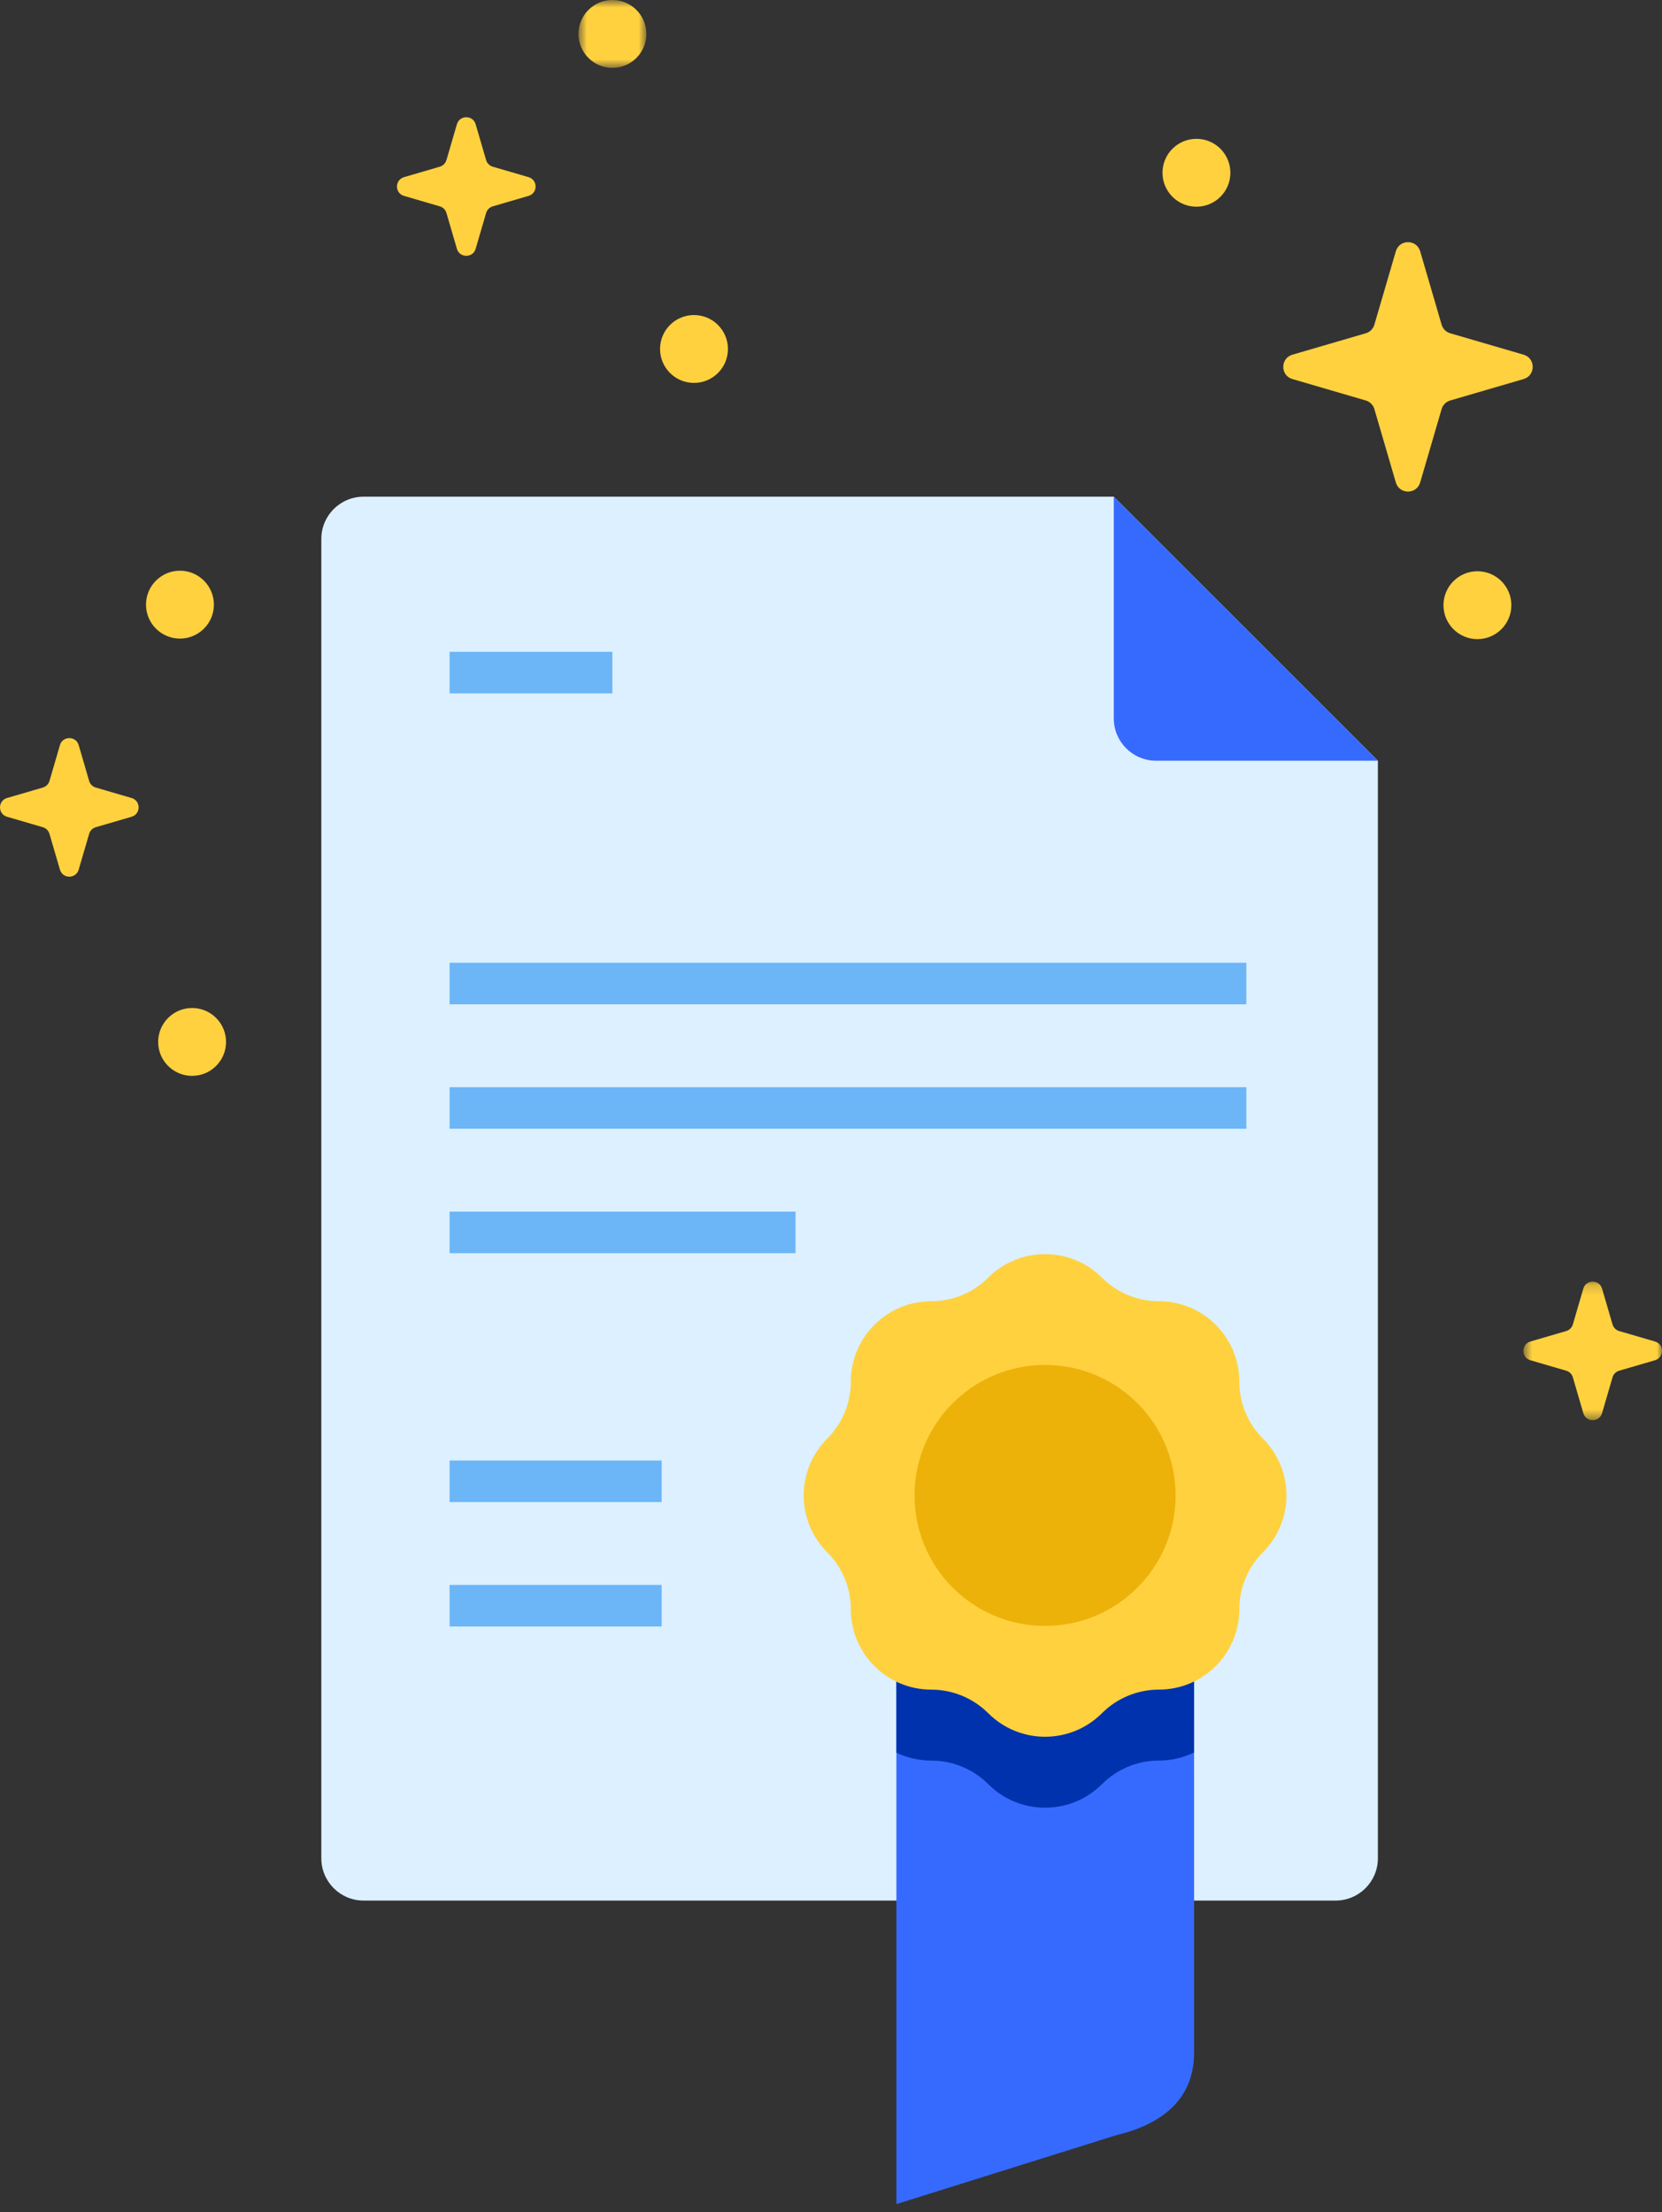<?xml version="1.0" encoding="UTF-8"?>
<svg width="160px" height="213px" viewBox="0 0 160 213" version="1.1" xmlns="http://www.w3.org/2000/svg" xmlns:xlink="http://www.w3.org/1999/xlink">
    <rect x="0" y="0" width="160" height="213" fill="#333333" stroke="none"/>
    <!-- Generator: Sketch 54.1 (76490) - https://sketchapp.com -->
    <title>Group 47</title>
    <desc>Created with Sketch.</desc>
    <defs>
        <polygon id="path-1" points="0.656 0.174 14 0.174 14 13.518 0.656 13.518"></polygon>
        <polygon id="path-3" points="0.691 0.771 7.226 0.771 7.226 7.307 0.691 7.307"></polygon>
    </defs>
    <g id="How-it-Works" stroke="none" stroke-width="1" fill="none" fill-rule="evenodd">
        <g id="RaiseMe-B2B-How_It_Works-Desktop" transform="translate(-637, -2883)">
            <g id="Why-Micro-Scholarships" transform="translate(271, 2882)">
                <g id="Group-47" transform="translate(366, 0)">
                    <path d="M128.58,184.004 L35.002,184.004 C32.755,184.004 30.934,182.182 30.934,179.935 L30.934,52.893 C30.934,50.646 32.755,48.825 35.002,48.825 L107.225,48.825 L132.648,74.248 L132.648,179.935 C132.648,182.182 130.827,184.004 128.58,184.004" id="Fill-1" fill="#DCF0FF"></path>
                    <path d="M107.399,206.616 L86.297,213.229 L86.292,145.165 L114.951,145.162 L114.956,198.625 C114.956,203.18 111.83,205.559 107.399,206.616" id="Fill-3" fill="#366AFF"></path>
                    <path d="M86.293,169.761 C87.311,170.251 88.451,170.528 89.657,170.526 C91.711,170.526 93.682,171.343 95.134,172.794 C98.159,175.82 103.064,175.82 106.088,172.794 C107.54,171.341 109.51,170.525 111.564,170.525 C112.779,170.524 113.929,170.244 114.952,169.745 L114.95,145.162 L86.291,145.165 L86.293,169.761 Z" id="Fill-5" fill="#0032AD"></path>
                    <path d="M121.576,150.469 L121.576,150.469 C124.6,147.444 124.6,142.54 121.575,139.515 C120.123,138.063 119.306,136.093 119.306,134.038 C119.305,129.761 115.838,126.293 111.56,126.294 C109.506,126.294 107.536,125.478 106.083,124.026 C103.058,121.001 98.154,121.002 95.13,124.027 C93.678,125.479 91.707,126.296 89.653,126.296 C85.375,126.296 81.908,129.764 81.908,134.042 C81.908,136.096 81.093,138.066 79.64,139.519 C76.615,142.544 76.616,147.448 79.64,150.472 L79.641,150.472 C81.094,151.925 81.91,153.895 81.91,155.949 C81.91,160.227 85.379,163.694 89.656,163.694 C91.71,163.694 93.68,164.51 95.133,165.962 L95.134,165.962 C98.158,168.987 103.062,168.986 106.087,165.961 C107.539,164.509 109.51,163.692 111.563,163.692 C115.841,163.692 119.308,160.223 119.308,155.946 C119.308,153.892 120.124,151.922 121.576,150.469" id="Fill-7" fill="#FFD13F"></path>
                    <path d="M113.176,144.993 C113.176,151.933 107.55,157.56 100.61,157.561 C93.669,157.561 88.042,151.935 88.041,144.995 C88.041,138.055 93.667,132.428 100.608,132.427 C107.548,132.426 113.175,138.052 113.176,144.993" id="Fill-9" fill="#EDB20A"></path>
                    <path d="M107.225,48.824 L107.225,70.178 C107.225,72.426 109.047,74.247 111.294,74.247 L132.649,74.247 L107.225,48.824 Z" id="Fill-11" fill="#366AFF"></path>
                    <path d="M45.282,107.685 L117.982,107.685" id="Stroke-13" stroke="#6CB5F7" stroke-width="4" stroke-linecap="square"></path>
                    <path d="M45.282,65.765 L56.953,65.765" id="Stroke-15" stroke="#6CB5F7" stroke-width="4" stroke-linecap="square"></path>
                    <path d="M45.282,119.667 L74.584,119.667" id="Stroke-17" stroke="#6CB5F7" stroke-width="4" stroke-linecap="square"></path>
                    <path d="M45.282,95.703 L117.982,95.703" id="Stroke-19" stroke="#6CB5F7" stroke-width="4" stroke-linecap="square"></path>
                    <path d="M45.282,143.631 L61.7,143.631" id="Stroke-21" stroke="#6CB5F7" stroke-width="4" stroke-linecap="square"></path>
                    <path d="M45.282,155.613 L61.7,155.613" id="Stroke-23" stroke="#6CB5F7" stroke-width="4" stroke-linecap="square"></path>
                    <path d="M131.481,39.562 L124.419,37.499 C123.247,37.157 123.247,35.496 124.419,35.153 L131.481,33.091 C131.881,32.974 132.195,32.661 132.311,32.26 L134.375,25.199 C134.716,24.026 136.377,24.026 136.72,25.199 L138.783,32.26 C138.9,32.661 139.212,32.974 139.613,33.091 L146.675,35.153 C147.847,35.496 147.847,37.157 146.675,37.499 L139.613,39.562 C139.212,39.679 138.9,39.992 138.783,40.393 L136.72,47.454 C136.377,48.627 134.716,48.627 134.375,47.454 L132.311,40.393 C132.195,39.992 131.881,39.679 131.481,39.562" id="Fill-25" fill="#FFD13F"></path>
                    <path d="M47.437,20.87 L50.884,19.863 C51.787,19.599 51.787,18.322 50.884,18.058 L47.437,17.051 C47.129,16.961 46.888,16.72 46.798,16.412 L45.791,12.965 C45.528,12.063 44.249,12.063 43.986,12.965 L42.979,16.412 C42.889,16.72 42.649,16.961 42.34,17.051 L38.894,18.058 C37.992,18.322 37.992,19.599 38.894,19.863 L42.34,20.87 C42.649,20.96 42.889,21.201 42.979,21.509 L43.986,24.956 C44.249,25.858 45.528,25.858 45.791,24.956 L46.798,21.509 C46.888,21.201 47.129,20.96 47.437,20.87" id="Fill-27" fill="#FFD13F"></path>
                    <path d="M9.221,80.652 L12.667,79.645 C13.57,79.381 13.57,78.103 12.667,77.839 L9.221,76.833 C8.912,76.743 8.671,76.502 8.581,76.194 L7.575,72.747 C7.311,71.845 6.033,71.845 5.77,72.747 L4.763,76.194 C4.673,76.502 4.432,76.743 4.123,76.833 L0.677,77.839 C-0.225,78.103 -0.225,79.381 0.677,79.645 L4.123,80.652 C4.432,80.742 4.673,80.983 4.763,81.291 L5.77,84.737 C6.033,85.64 7.311,85.64 7.575,84.737 L8.581,81.291 C8.671,80.983 8.912,80.742 9.221,80.652" id="Fill-29" fill="#FFD13F"></path>
                    <g id="Group-33" transform="translate(146, 124.229)">
                        <mask id="mask-2" fill="white">
                            <use xlink:href="#path-1"></use>
                        </mask>
                        <g id="Clip-32"></g>
                        <path d="M9.876,8.756 L13.323,7.749 C14.226,7.485 14.226,6.207 13.323,5.943 L9.876,4.937 C9.568,4.847 9.327,4.606 9.237,4.298 L8.23,0.851 C7.967,-0.051 6.688,-0.051 6.425,0.851 L5.418,4.298 C5.328,4.606 5.087,4.847 4.779,4.937 L1.332,5.943 C0.43,6.207 0.43,7.485 1.332,7.749 L4.779,8.756 C5.087,8.846 5.328,9.087 5.418,9.395 L6.425,12.841 C6.688,13.744 7.967,13.744 8.23,12.841 L9.237,9.395 C9.327,9.087 9.568,8.846 9.876,8.756" id="Fill-31" fill="#FFD13F" mask="url(#mask-2)"></path>
                    </g>
                    <path d="M111.913,17.636 C111.913,19.441 113.376,20.904 115.181,20.904 C116.985,20.904 118.448,19.441 118.448,17.636 C118.448,15.831 116.985,14.367 115.181,14.367 C113.376,14.367 111.913,15.831 111.913,17.636" id="Fill-34" fill="#FFD13F"></path>
                    <g id="Group-38" transform="translate(55, 0.229)">
                        <mask id="mask-4" fill="white">
                            <use xlink:href="#path-3"></use>
                        </mask>
                        <g id="Clip-37"></g>
                        <path d="M7.226,4.039 C7.226,5.844 5.763,7.307 3.958,7.307 C2.154,7.307 0.691,5.844 0.691,4.039 C0.691,2.234 2.154,0.771 3.958,0.771 C5.763,0.771 7.226,2.234 7.226,4.039" id="Fill-36" fill="#FFD13F" mask="url(#mask-4)"></path>
                    </g>
                    <path d="M138.963,59.273 C138.963,61.078 140.426,62.541 142.231,62.541 C144.035,62.541 145.498,61.078 145.498,59.273 C145.498,57.468 144.035,56.005 142.231,56.005 C140.426,56.005 138.963,57.468 138.963,59.273" id="Fill-39" fill="#FFD13F"></path>
                    <path d="M21.761,101.327 C21.761,103.132 20.298,104.595 18.493,104.595 C16.689,104.595 15.226,103.132 15.226,101.327 C15.226,99.522 16.689,98.059 18.493,98.059 C20.298,98.059 21.761,99.522 21.761,101.327" id="Fill-41" fill="#FFD13F"></path>
                    <path d="M70.078,34.603 C70.078,36.408 68.615,37.871 66.81,37.871 C65.006,37.871 63.543,36.408 63.543,34.603 C63.543,32.798 65.006,31.335 66.81,31.335 C68.615,31.335 70.078,32.798 70.078,34.603" id="Fill-43" fill="#FFD13F"></path>
                    <path d="M20.591,59.221 C20.591,61.026 19.128,62.489 17.323,62.489 C15.519,62.489 14.056,61.026 14.056,59.221 C14.056,57.416 15.519,55.953 17.323,55.953 C19.128,55.953 20.591,57.416 20.591,59.221" id="Fill-45" fill="#FFD13F"></path>
                </g>
            </g>
        </g>
    </g>
</svg>